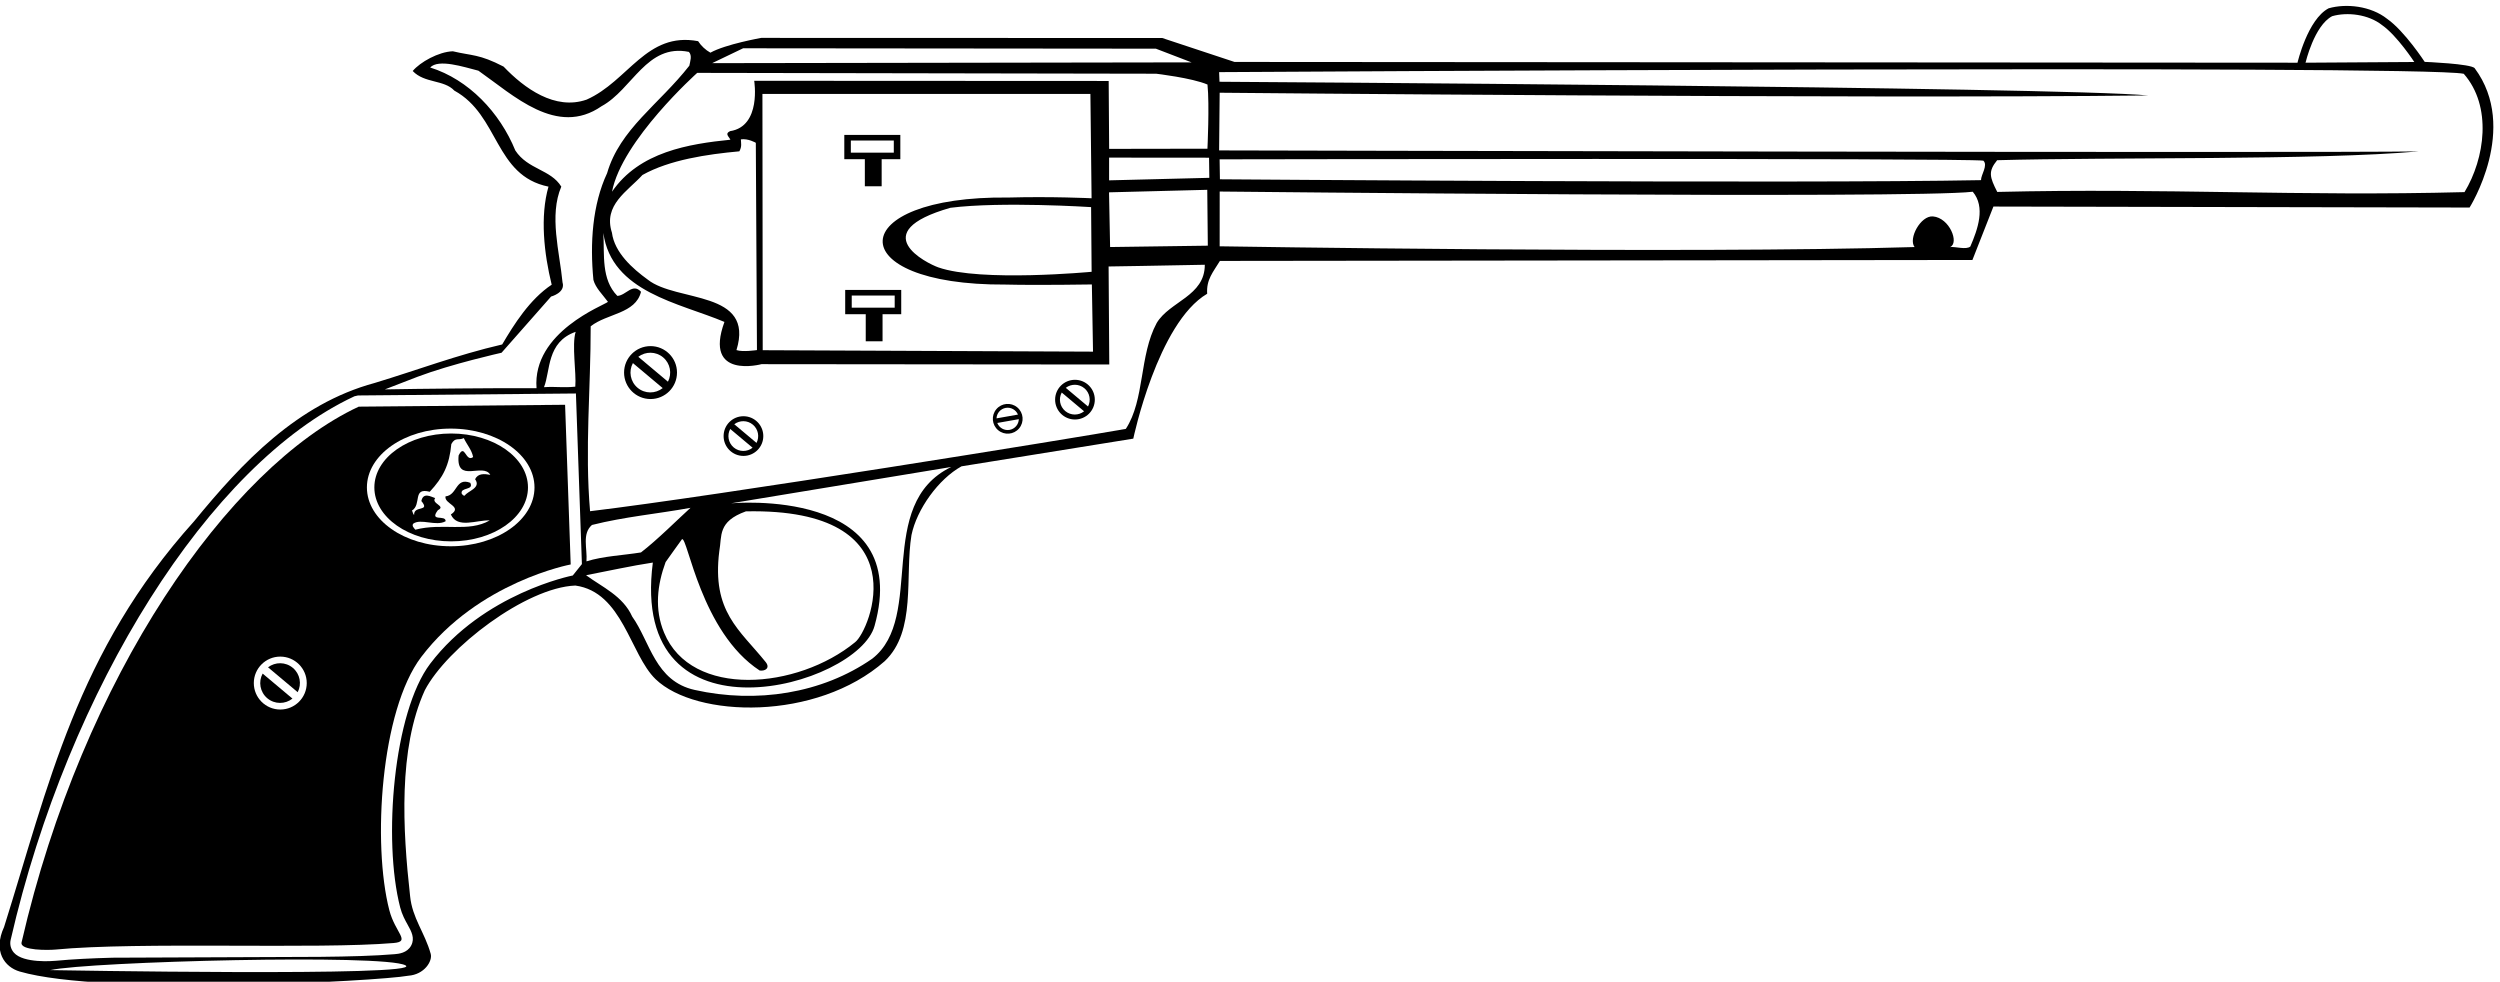 <?xml version="1.0" encoding="UTF-8" standalone="no"?>
<svg xmlns:inkscape="http://www.inkscape.org/namespaces/inkscape" xmlns:sodipodi="http://sodipodi.sourceforge.net/DTD/sodipodi-0.dtd" xmlns="http://www.w3.org/2000/svg" xmlns:svg="http://www.w3.org/2000/svg" version="1.1" id="svg1" width="718.069" height="281.974" viewBox="0 0 718.069 281.974">
  <defs id="defs1"></defs>
  <g id="g1" transform="translate(-44.634,-376.054)">
    <path id="path1" d="m 5680,4965 c -7.24,9.74 -108.02,13.74 -108.02,13.74 0,0 -43.33,66.5 -81.25,93.05 -34.86,27.67 -88.43,33.58 -126.28,22.62 -45.34,-23.83 -67.17,-117.45 -67.17,-117.45 l -2295.64,1.65 -156.09,51.68 -866,0.25 c 0,0 -76.96,-13.62 -109.78,-31.94 -10.48,5.83 -20.04,14.78 -26.54,24.86 -111.83,21.04 -150.51,-86.23 -240.79,-126.23 -68.17,-23.84 -134.58,24.42 -179.33,71.32 -52.82,27.38 -68.07,23.12 -109.56,33.08 -30.84,-1 -70.84,-23.55 -86.68,-42.59 25.58,-26.95 67.49,-18.37 89.88,-42.34 97.45,-53.41 86.27,-183.43 203.34,-207.39 -18.47,-64.41 -9.68,-144.39 6.93,-211.76 -47.34,-31.39 -81.57,-86.03 -106.92,-129.05 -98.05,-22.76 -183.42,-55.39 -275.13,-83.09 C 977.277,4240.04 858.621,4113.46 754.723,3986.57 501.102,3705 439.797,3413.32 344.387,3110.4 c -24.242,-52.44 1.078,-86.62 33.89,-96.17 181.133,-52.72 774.373,-20.93 838.833,-9.07 35.18,2.45 52.98,31.89 48.67,47.28 -13.02,46.5 -39.88,77.07 -44.53,124.85 -16.02,143.54 -25.77,318.07 31.84,444.47 48.13,91.82 218.34,221.81 325.03,226.06 102.34,-14.15 118.14,-148.85 173.32,-202.2 87.3,-84.16 347.58,-90.87 494.74,38.82 68.88,65.03 43.27,183.43 57.86,272.4 11.55,55.95 58.5,121.12 108.03,148.46 l 371,59.79 c 0,0 52.43,249.81 159.56,312.91 -2.04,30.81 12.88,46.73 27.52,70.88 524.81,0.71 1625.11,2.05 1625.11,2.05 l 45.35,115.37 1028.32,-2.13 c 0,0 107.74,170.83 11.07,300.83 z m -307.93,112.39 c 32.37,9.36 78.17,4.31 107.98,-19.35 32.41,-22.69 69.47,-79.55 69.47,-79.55 l -234.87,-1.53 c 0,0 18.66,80.05 57.42,100.43 z m -3431.61,-69.28 891.38,-0.86 77.04,-29.58 -1035.34,-1.69 z m 891.97,-54.94 c 0,0 77.46,-9.04 110.86,-23.38 4.52,-44.11 -0.11,-138.56 -0.11,-138.56 l -212.25,-0.36 -1.03,146.63 -765.52,0.39 c 0,0 16.12,-98.34 -52.02,-108.72 -12.17,-5.54 -2.71,-11.41 0.6,-18.51 -89.23,-9.09 -196.73,-25.98 -255.64,-112.3 21.07,110.8 183.98,256.63 183.98,256.63 z m -318.97,-267.39 c -356.51,4.14 -365.73,-189.92 -6.33,-187.96 69.03,-1.75 186.46,0.25 186.46,0.25 l 2.5,-145.12 -713.34,3.11 -0.62,553.44 708.29,0.02 2.55,-225.33 c 0,0 -86.76,4.21 -179.51,1.59 z m 179.61,-160.37 c 0,0 -239.31,-22.63 -331.01,9.49 -24.4,8.54 -159.61,75.57 26,128.72 110.69,13.91 303.89,1.46 303.89,1.46 z m -958.53,-16.96 c -32.68,23.63 -71.89,58.37 -77.41,101.41 -19.47,60.08 34.11,89.61 65.89,124.61 58.62,32.79 139.52,44.7 209.29,51.1 5.83,10.48 3.54,17.61 3.27,25.83 15.88,2.32 32.28,-7.42 32.28,-7.42 l 2.46,-447.63 c 0,0 -30.73,-4.73 -44.26,-0.03 40,129.94 -129.19,102.72 -191.52,152.13 z M 1237.61,4298.8 c 73.48,27.72 181.13,51.79 181.13,51.79 l 106.97,121.34 c 0,0 31.63,8.24 24.72,30.65 -6.26,65.65 -29.41,144.13 -2.64,206.76 -22.84,37.32 -72.21,36.74 -99.29,78.04 -33.57,82.26 -100.71,153.13 -183.89,179.22 17.89,19.11 71.99,1.33 104.16,-6.88 75.83,-53.09 169.35,-143.68 265.95,-76.72 66.73,36.15 97.43,135.94 188.6,117.32 7.46,-7.99 2.73,-20.5 0.97,-29.82 -65.58,-83.76 -149.89,-136.62 -177.63,-232.2 -31.74,-67.93 -37.24,-151.46 -29.51,-230.45 4.68,-17.34 19.55,-31.26 31.39,-47.34 -7.99,-7.46 -163.6,-64.63 -154.24,-186.47 -75.21,0.59 -261.92,-1.27 -327.54,-2.6 z m 340.4,-21.49 c -26.92,-2.74 -40.74,0.63 -67.61,-1.09 14.17,35.32 5.29,97.45 68.39,119.55 -8.67,-28.4 1.77,-88.72 -0.78,-118.46 z M 443.926,3017.32 c 86.211,18.66 722.264,35.19 767.374,10.27 45.11,-24.91 -767.374,-10.27 -767.374,-10.27 z m 1128.614,852.23 c -1.97,-0.37 -192.25,-38.3 -307.87,-190.5 -79.35,-104.45 -102.36,-381.32 -64.85,-526.3 4.04,-15.64 10.59,-27.42 16.36,-37.81 7.81,-14.05 15.88,-28.58 7.35,-44.6 -8.7,-16.33 -27.67,-17.94 -35.77,-18.62 -42.17,-3.58 -97.93,-5.13 -161.15,-5.76 l -447.751,-1.84 c -46.16,-1.24 -87.73,-3.28 -121.714,-6.57 -7.204,-0.69 -70.883,-6.04 -91.5,17.44 -6.754,7.69 -9.325,17.77 -7.047,27.67 125.347,545.56 430.242,1028.09 741.442,1173.43 l 1.18,0.55 1.27,0.28 5.01,1.14 1.26,0.29 1.3,0.01 445.69,4.03 11.79,0.11 11.79,0.11 0.41,-11.79 0.42,-11.78 12.09,-344.85 c 0,0 -19.66,-24.63 -19.71,-24.64 z m 416.55,-186.89 c -56.03,69.66 -116.6,108.5 -100.11,239.24 6.12,33.14 -4.16,63.97 57.45,86.15 378.3,7.82 267.78,-258.4 235.84,-282.6 -124.21,-101.95 -353.68,-121.92 -412.5,20.59 -21.22,50.76 -14.71,103.45 3.25,152.41 10.8,15.78 23.62,32.67 35.42,49.52 12.17,5.55 40.98,-200.79 167.76,-283.68 12.4,-1.65 23.08,5.7 12.89,18.37 z m -269.24,236.68 c -39.92,-6.45 -81.04,-7.79 -117.71,-19.28 2.17,27.85 -10.18,59.35 11.83,78.59 70.43,17.74 140.44,23.87 212.86,37.03 -25.99,-23.48 -71.85,-69.46 -106.98,-96.34 z m 499.51,-229.45 c -108.66,-75.59 -250.54,-97.17 -383.23,-67.55 -86.03,18.8 -96.38,104.12 -135.2,158.42 -19.99,44.62 -64.86,63.74 -99.66,89.35 45,8.68 100.17,20.77 144.2,27.36 -52.51,-405.99 443.35,-267.97 478.87,-136.64 84.39,301.57 -309.93,264.6 -309.93,264.6 l 475.48,78.46 c -166.55,-80.69 -54.71,-324.04 -170.53,-414 z m 614.2,724.86 c -37.84,-70.19 -25.46,-165.49 -66.61,-228.58 -104.35,-18.85 -885.4,-145.25 -1157.04,-177.81 -11.57,133.41 1.57,266.59 1.34,399.33 35.11,27.9 96.89,26.84 108.7,74.56 -18.14,19.99 -32.65,-8.27 -51.16,-8.87 -35.13,35.89 -27.59,88.62 -30.17,135.87 17.57,-128.06 164.45,-151.04 261.49,-192.11 -45.79,-125.26 80.03,-91.2 80.03,-91.2 l 751.06,-0.73 -1.46,211.69 c 0,0 119.31,1.84 207.75,3.71 0.17,-67.92 -75.63,-78.63 -103.93,-125.86 z m -100.58,164.13 -2.31,118.14 212.14,5.44 1.2,-120.64 z m -2.17,144.03 0.02,49.09 215.83,-0.19 0.61,-43.45 z m 1859.9,-142.95 c -9.02,-7.49 -32.37,0.25 -43.65,-1.15 20.29,8.9 -1.18,63.22 -37.06,66.19 -26.59,2.2 -53.66,-48.08 -39.69,-66.14 -490.37,-15.02 -1500.72,1.6 -1500.72,1.6 l 0.05,118.27 c 0,0 1497.18,-15.99 1626.33,-0.44 27.84,-33.06 11,-80.74 -5.26,-118.33 z m 23.1,143.38 c -395.93,-7.8 -1643.67,1.86 -1643.67,1.86 l -0.67,43.08 c 0,0 1611.1,3.08 1649.37,-2.87 10.62,-9.94 -5.4,-30.76 -5.03,-42.07 z m 1044.15,-25.85 c -354.71,-9.54 -648.16,9.13 -1009.08,0.4 -16.49,32.4 -20.01,44.18 -0.23,68.5 240.58,6.84 692.88,-0.41 910.4,19.05 -208.77,-3.74 -2590.66,2.12 -2590.66,2.12 l 1.2,124.57 c 0,0 1373.52,-13.17 2005.13,-5.88 -193.04,18.38 -2005.49,29.58 -2005.49,29.58 l -0.81,20.78 c 0,0 2598.77,16.14 2687.92,-3.58 61.94,-70.53 45.56,-183.09 1.62,-255.54" style="fill:#000000;fill-opacity:1;fill-rule:nonzero;stroke:none" transform="matrix(0.133,0,0,-0.133,0,1056)"></path>
    <path id="path2" d="m 2158.96,4768.58 h 44.36 v -58.48 h 36.31 v 58.48 h 40.33 v 52.44 h -121 z m 14.11,40.33 h 92.77 v -26.21 h -92.77 v 26.21" style="fill:#000000;fill-opacity:1;fill-rule:nonzero;stroke:none" transform="matrix(0.133,0,0,-0.133,0,1056)"></path>
    <path id="path3" d="m 2160.89,4433.81 h 44.36 v -58.48 h 36.3 v 58.48 h 40.34 v 52.44 h -121 z m 14.11,40.33 h 92.77 v -26.21 H 2175 v 26.21" style="fill:#000000;fill-opacity:1;fill-rule:nonzero;stroke:none" transform="matrix(0.133,0,0,-0.133,0,1056)"></path>
    <path id="path4" d="m 1740.5,4364.92 c -31.57,0 -57.16,-25.59 -57.16,-57.15 0,-31.56 25.59,-57.16 57.16,-57.16 31.56,0 57.15,25.6 57.15,57.16 0,31.56 -25.59,57.15 -57.15,57.15 z m -27.98,-89.99 c -15.9,13.35 -19.67,35.78 -10.1,53.33 l 64.37,-54.01 c -15.63,-12.48 -38.37,-12.66 -54.27,0.68 z m 65.59,13.13 -64.05,53.75 c 15.59,11.94 37.89,11.94 53.57,-1.2 15.66,-13.15 19.53,-35.12 10.48,-52.55" style="fill:#000000;fill-opacity:1;fill-rule:nonzero;stroke:none" transform="matrix(0.133,0,0,-0.133,0,1056)"></path>
    <path id="path5" d="m 1941.16,4213.5 c -23.68,0 -42.87,-19.19 -42.87,-42.87 0,-23.67 19.19,-42.86 42.87,-42.86 23.67,0 42.86,19.19 42.86,42.86 0,23.68 -19.19,42.87 -42.86,42.87 z m -20.99,-67.49 c -11.92,10.01 -14.75,26.83 -7.57,39.99 l 48.27,-40.51 c -11.71,-9.35 -28.77,-9.49 -40.7,0.52 z m 49.2,9.85 -48.04,40.31 c 11.7,8.95 28.42,8.95 40.17,-0.91 11.75,-9.86 14.65,-26.33 7.87,-39.4" style="fill:#000000;fill-opacity:1;fill-rule:nonzero;stroke:none" transform="matrix(0.133,0,0,-0.133,0,1056)"></path>
    <path id="path6" d="m 2487.25,4228.61 c -11.41,-13.6 -9.64,-33.88 3.96,-45.29 13.61,-11.42 33.88,-9.64 45.3,3.96 11.41,13.6 9.63,33.88 -3.96,45.29 -13.6,11.41 -33.88,9.64 -45.3,-3.96 z m 28.66,-44.59 c -11.5,-2.03 -22.52,4.45 -26.62,14.92 l 46.54,8.21 c -0.27,-11.24 -8.42,-21.11 -19.92,-23.13 z m -28.26,24.84 c 0.5,11.03 8.56,20.65 19.89,22.64 11.33,2 22.19,-4.27 26.43,-14.47 l -46.32,-8.17" style="fill:#000000;fill-opacity:1;fill-rule:nonzero;stroke:none" transform="matrix(0.133,0,0,-0.133,0,1056)"></path>
    <path id="path7" d="m 2657.08,4292.15 c -23.67,0 -42.86,-19.19 -42.86,-42.86 0,-23.68 19.19,-42.87 42.86,-42.87 23.67,0 42.87,19.19 42.87,42.87 0,23.67 -19.2,42.86 -42.87,42.86 z m -20.98,-67.49 c -11.93,10.01 -14.76,26.83 -7.58,39.99 l 48.28,-40.51 c -11.72,-9.35 -28.78,-9.49 -40.7,0.52 z m 49.19,9.84 -48.04,40.32 c 11.7,8.95 28.43,8.95 40.18,-0.91 11.75,-9.86 14.65,-26.33 7.86,-39.41" style="fill:#000000;fill-opacity:1;fill-rule:nonzero;stroke:none" transform="matrix(0.133,0,0,-0.133,0,1056)"></path>
    <path id="path8" d="M 1110.28,4234.16 C 829.457,4103.01 514.344,3652.46 382.184,3077.24 c -4.211,-18.32 59.863,-16.83 72.632,-15.6 180.114,17.4 566.434,0.25 730.894,14.19 37.67,3.19 3.42,21.63 -9.32,70.85 -36.94,142.8 -18.84,431.37 69.01,547.01 123.42,162.47 322.67,199.65 322.67,199.65 l -12.1,344.85 z M 940.879,3580.07 c -31.563,0 -57.152,25.59 -57.152,57.15 0,31.56 25.589,57.15 57.152,57.15 31.562,0 57.152,-25.59 57.152,-57.15 0,-31.56 -25.59,-57.15 -57.152,-57.15 z m 368.051,352.59 c -99.95,0 -180.97,56.89 -180.97,127.05 0,70.18 81.02,127.06 180.97,127.06 99.93,0 180.96,-56.88 180.96,-127.06 0,-70.16 -81.03,-127.05 -180.96,-127.05" style="fill:#000000;fill-opacity:1;fill-rule:nonzero;stroke:none" transform="matrix(0.133,0,0,-0.133,0,1056)"></path>
    <path id="path9" d="m 912.902,3604.39 c 15.903,-13.35 38.649,-13.17 54.27,-0.69 l -64.371,54.01 c -9.571,-17.55 -5.801,-39.98 10.101,-53.32" style="fill:#000000;fill-opacity:1;fill-rule:nonzero;stroke:none" transform="matrix(0.133,0,0,-0.133,0,1056)"></path>
    <path id="path10" d="m 968.008,3670.05 c -15.668,13.15 -37.969,13.15 -53.567,1.21 l 64.055,-53.74 c 9.047,17.43 5.18,39.39 -10.488,52.53" style="fill:#000000;fill-opacity:1;fill-rule:nonzero;stroke:none" transform="matrix(0.133,0,0,-0.133,0,1056)"></path>
    <path id="path11" d="m 1309.93,4176.19 c -91.61,0 -165.88,-52.15 -165.88,-116.48 0,-64.32 74.27,-116.46 165.88,-116.46 91.62,0 165.89,52.14 165.89,116.46 0,64.33 -74.27,116.48 -165.89,116.48 z m 29.36,-134.21 c -3.57,-0.48 -5.02,2.32 -6.57,4.25 -3.67,14.49 27.15,6.67 18.45,23.48 -32.08,12.36 -27.62,-26.86 -53.41,-29.28 -3.57,-16.33 38.06,-21.82 11.5,-39.13 14.12,-31.48 55.94,-11.47 83.95,-12.82 -46.07,-26.57 -101.72,-4.57 -160.64,-20.04 -3.09,3.86 -7.92,7.92 -4.73,12.85 16.32,12.27 49.46,-6.36 70.12,5.42 0.77,14.88 -36.32,-2.13 -16.71,23.86 18.64,9.38 -15.17,14 -5.9,26.18 -8.51,2.7 -25.8,13.42 -29.76,-6.39 20.2,-24.23 -16.8,-8.69 -15.64,-29.95 -2.74,1.47 -3.07,7.55 -4.74,9.25 21.63,13.35 0.45,50.74 38.44,40.7 28.98,31.12 42.49,57.78 46.63,103.09 8.79,15.75 15.74,7.06 26.95,12.85 6.38,-13.9 17.4,-25.69 20.11,-40.95 -16.33,-12.27 -17.69,31.01 -31.3,3.47 -5.98,-61.82 52.94,-14.66 68.4,-41.9 -12.08,2.22 -26.85,3.85 -32.74,-9.58 13.72,-19.12 -16.9,-25.41 -22.41,-35.36" style="fill:#000000;fill-opacity:1;fill-rule:nonzero;stroke:none" transform="matrix(0.133,0,0,-0.133,0,1056)"></path>
  </g>
</svg>
